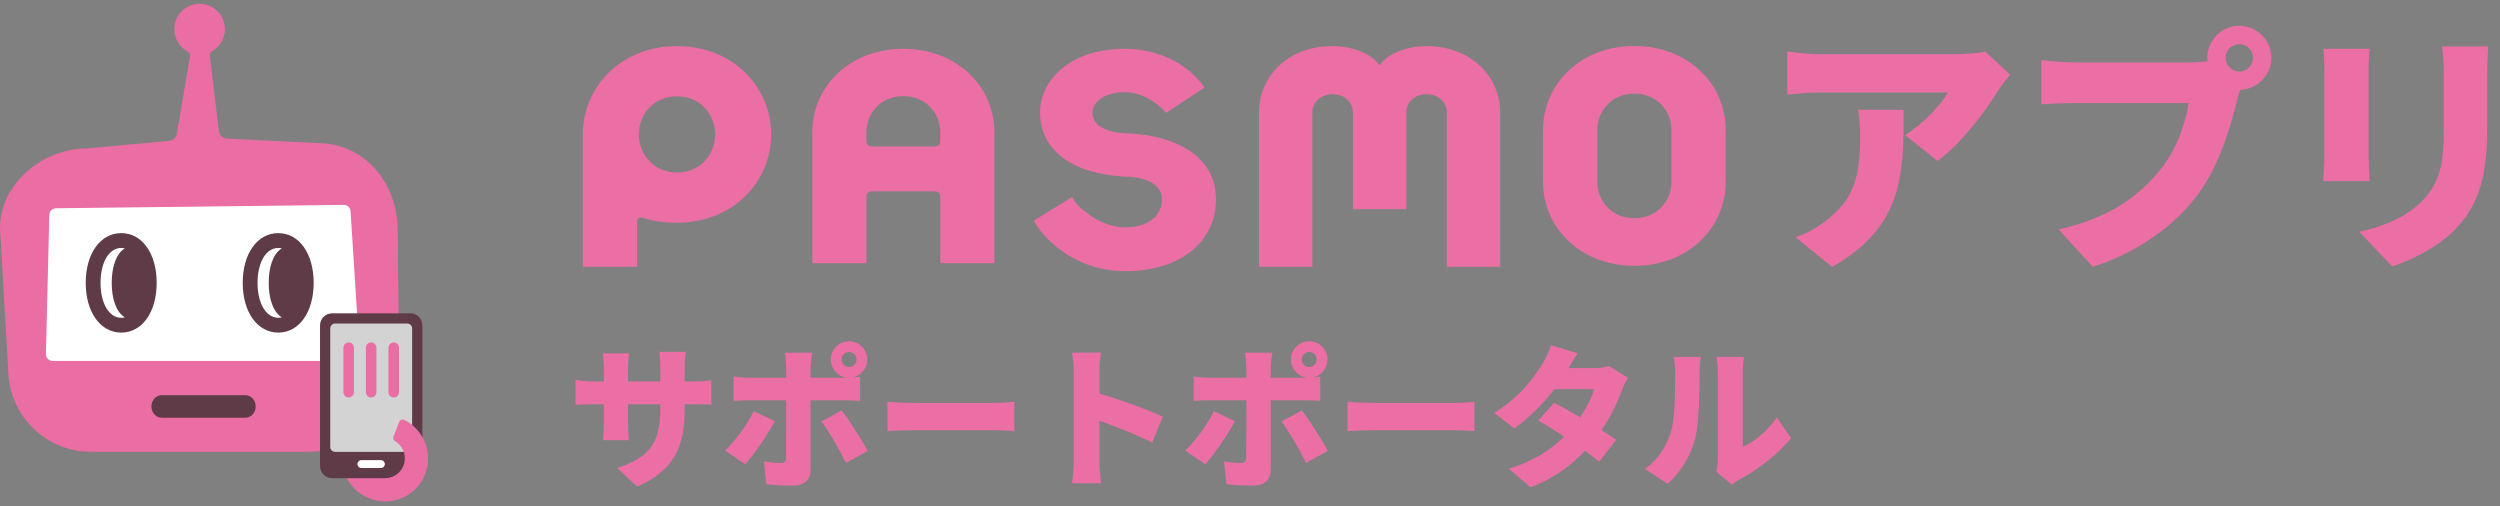 <?xml version="1.0" encoding="UTF-8"?>
<svg width="163px" height="33px" viewBox="0 0 163 33" version="1.1" xmlns="http://www.w3.org/2000/svg" xmlns:xlink="http://www.w3.org/1999/xlink">
    <rect x="0" y="0" width="163" height="33" fill="#808080" stroke="none"/>
    <title>10_portal/xxx/logo/3</title>
    <g id="layout" stroke="none" stroke-width="1" fill="none" fill-rule="evenodd">
        <g id="サポートポータル/サポートセンター" transform="translate(-19, -13)">
            <g id="10_portal/xxx/logo/3" transform="translate(19, 13)">
                <g id="Group" transform="translate(38, 1.68)" fill="#EB6EA5" fill-rule="nonzero">
                    <g id="logo/pasmo" transform="translate(0, 1.32)">
                        <path d="M3.54,14.395 L3.54,11.52 C3.54,11.213 3.678,11.141 3.951,11.209 C4.531,11.384 5.044,11.522 6.141,11.522 C9.825,11.522 12.28,8.833 12.28,5.764 C12.28,2.699 9.825,0.008 6.141,0.008 C2.456,0.008 0,2.699 0,5.764 L0,14.395 L3.54,14.395 Z M8.63,5.764 C8.63,6.97 7.745,8.246 6.141,8.246 C4.537,8.246 3.65,6.97 3.65,5.764 C3.65,4.559 4.537,3.283 6.141,3.283 C7.745,3.283 8.63,4.559 8.63,5.764 L8.63,5.764 Z M18.493,14.162 L18.493,9.833 C18.493,9.604 18.625,9.476 18.855,9.476 L22.943,9.476 C23.174,9.476 23.306,9.604 23.306,9.833 L23.306,14.162 L26.833,14.162 L26.833,5.575 C26.833,2.715 24.459,0.181 20.897,0.181 C17.338,0.181 14.965,2.715 14.965,5.575 L14.965,14.162 L18.493,14.162 Z M23.306,6.193 C23.306,6.421 23.174,6.55 22.943,6.55 L18.855,6.55 C18.625,6.55 18.493,6.421 18.493,6.193 L18.493,5.607 C18.493,4.471 19.35,3.268 20.897,3.268 C22.448,3.268 23.306,4.471 23.306,5.607 L23.306,6.193 Z M40.533,2.71 C40.449,2.577 40.359,2.436 40.095,2.166 C38.98,0.902 37.172,0.181 35.362,0.181 C31.618,0.181 29.811,2.347 29.811,4.332 C29.811,6.707 31.782,8.332 35.331,8.515 C35.331,8.515 37.762,8.452 37.762,10.017 C37.762,10.89 37.075,11.823 35.362,11.823 C34.136,11.823 32.985,11.095 32.273,10.374 L32.273,10.381 C32.273,10.381 32.005,10.061 31.901,9.844 L29.413,11.381 C29.466,11.528 29.712,11.881 29.727,11.904 C30.768,13.266 32.665,14.68 35.362,14.68 C39.112,14.68 41.282,12.635 41.282,10.017 C41.282,7.1 38.553,5.805 35.397,5.687 C35.397,5.687 33.228,5.687 33.228,4.332 C33.228,3.85 33.753,3.009 35.362,3.009 C36.021,3.009 36.842,3.28 37.565,3.91 C37.861,4.152 37.95,4.28 38.024,4.36 L40.533,2.71 Z M74.516,8.877 L74.516,5.454 C74.516,2.547 72.133,0 68.56,0 C64.987,0 62.605,2.547 62.605,5.454 L62.605,8.877 C62.605,11.783 64.987,14.331 68.56,14.331 C72.133,14.331 74.516,11.783 74.516,8.877 L74.516,8.877 Z M70.977,8.877 C70.977,10.019 70.117,11.227 68.56,11.227 C67.005,11.227 66.147,10.019 66.147,8.877 L66.147,5.454 C66.147,4.312 67.005,3.103 68.56,3.103 C70.117,3.103 70.977,4.312 70.977,5.454 L70.977,8.877 Z M55.046,0.008 C53.77,0.008 52.501,0.46 51.952,1.26 C51.401,0.46 50.132,0.008 48.856,0.008 C45.972,0.008 44.086,1.989 44.086,4.337 L44.086,14.395 L47.57,14.395 L47.57,4.337 C47.57,3.612 48.174,3.142 48.89,3.142 C49.605,3.142 50.21,3.612 50.21,4.337 L50.21,10.635 L53.693,10.635 L53.693,4.337 C53.693,3.612 54.297,3.142 55.012,3.142 C55.729,3.142 56.332,3.612 56.332,4.337 L56.332,14.395 L59.815,14.395 L59.815,4.337 C59.815,1.989 57.894,0.008 55.046,0.008" id="logo"></path>
                    </g>
                    <g id="アプリ" transform="translate(78.531, 0)">
                        <path d="M4.617,5.477 C4.719,6.084 4.752,6.572 4.752,7.162 C4.752,9.909 4.331,11.342 2.46,12.757 C1.753,13.296 1.129,13.583 0.539,13.785 L2.915,15.723 C7.668,13.077 7.583,9.437 7.583,5.477 L4.617,5.477 Z M12.909,1.685 C12.555,1.786 11.443,1.854 10.886,1.854 L2.14,1.854 C1.399,1.854 0.691,1.769 0,1.668 L0,4.483 C0.876,4.398 1.399,4.348 2.14,4.348 L10.465,4.348 C10.094,5.056 8.932,6.336 7.685,7.128 L9.791,8.814 C11.308,7.718 12.909,5.612 13.768,4.196 C13.937,3.927 14.324,3.438 14.527,3.185 L12.909,1.685 Z" id="Shape"></path>
                        <path d="M29.474,2.983 C28.986,2.983 28.581,2.578 28.581,2.09 C28.581,1.601 28.986,1.197 29.474,1.197 C29.963,1.197 30.368,1.601 30.368,2.09 C30.368,2.578 29.963,2.983 29.474,2.983 Z M18.756,2.393 C18.2,2.393 17.088,2.309 16.566,2.241 L16.566,5.123 C17.004,5.089 17.931,5.039 18.756,5.039 L26.171,5.039 C25.952,6.387 25.396,8.055 24.318,9.387 C22.986,11.038 21.082,12.521 17.695,13.28 L19.919,15.723 C22.885,14.762 25.261,13.027 26.778,10.988 C28.227,9.033 28.918,6.471 29.323,4.887 C29.373,4.685 29.441,4.432 29.525,4.179 C30.637,4.146 31.564,3.219 31.564,2.09 C31.564,0.944 30.62,0 29.474,0 C28.328,0 27.385,0.944 27.385,2.09 C27.385,2.157 27.385,2.241 27.402,2.309 C26.947,2.376 26.475,2.393 26.188,2.393 L18.756,2.393 Z" id="Shape"></path>
                        <path d="M34.951,1.5 C35.002,1.921 35.019,2.511 35.019,2.831 L35.019,8.544 C35.019,9.066 34.951,9.791 34.935,10.128 L37.968,10.128 C37.934,9.69 37.901,8.982 37.901,8.561 L37.901,2.831 C37.901,2.224 37.934,1.921 37.968,1.5 L34.951,1.5 Z M42.687,1.348 C42.754,1.854 42.805,2.427 42.805,3.168 L42.805,6.657 C42.805,8.982 42.569,10.179 41.439,11.375 C40.428,12.42 39.046,13.044 37.294,13.431 L39.434,15.689 C40.664,15.302 42.434,14.442 43.563,13.263 C44.844,11.914 45.636,10.229 45.636,6.842 L45.636,3.168 C45.636,2.427 45.669,1.854 45.703,1.348 L42.687,1.348 Z" id="Shape"></path>
                    </g>
                </g>
                <g id="サポートポータル-for-Apple-P" transform="translate(37.52, 22.25)" fill="#EB6EA5" fill-rule="nonzero">
                    <path d="M7.12,2.62 L7.12,1.68 C7.12,1.27 7.16,0.95 7.19,0.69 L5.47,0.69 C5.51,0.94 5.53,1.27 5.53,1.68 L5.53,2.62 L3.43,2.62 L3.43,1.8 C3.43,1.37 3.47,1.03 3.5,0.79 L1.78,0.79 C1.81,1.03 1.85,1.38 1.85,1.79 L1.85,2.62 L1.13,2.62 C0.59,2.62 0.23,2.55 0,2.51 L0,4.15 C0.29,4.13 0.59,4.11 1.13,4.11 L1.85,4.11 L1.85,5.32 C1.85,5.81 1.82,6.2 1.79,6.45 L3.48,6.45 C3.46,6.2 3.43,5.81 3.43,5.32 L3.43,4.11 L5.53,4.11 L5.53,4.47 C5.53,6.73 4.72,7.6 2.72,8.26 L4.02,9.48 C6.51,8.39 7.12,6.8 7.12,4.43 L7.12,4.11 L7.66,4.11 C8.23,4.11 8.58,4.11 8.86,4.14 L8.86,2.54 C8.51,2.6 8.23,2.62 7.65,2.62 L7.12,2.62 Z" id="Path"></path>
                    <path d="M11.62,4.56 C11.2,5.43 10.43,6.48 9.76,7.13 L11.07,8.02 C11.6,7.44 12.52,6.11 13,5.21 L11.62,4.56 Z M17.35,1.19 C17.35,0.92 17.57,0.7 17.84,0.7 C18.11,0.7 18.33,0.92 18.33,1.19 C18.33,1.46 18.11,1.68 17.84,1.68 C17.57,1.68 17.35,1.46 17.35,1.19 Z M17.49,3.85 C17.78,3.85 18.22,3.86 18.56,3.89 L18.56,2.31 C18.43,2.33 18.26,2.34 18.07,2.36 C18.62,2.25 19.03,1.77 19.03,1.19 C19.03,0.53 18.5,0 17.84,0 C17.18,0 16.65,0.53 16.65,1.19 C16.65,1.81 17.12,2.32 17.73,2.38 C17.64,2.38 17.55,2.38 17.48,2.38 L15.33,2.38 L15.33,1.72 C15.33,1.45 15.41,0.89 15.44,0.75 L13.65,0.75 C13.69,0.94 13.74,1.43 13.74,1.71 L13.74,2.38 L11.34,2.38 C11.03,2.38 10.62,2.34 10.31,2.3 L10.31,3.89 C10.6,3.86 11.04,3.85 11.34,3.85 L13.74,3.85 C13.74,4.38 13.74,7.32 13.73,7.6 C13.72,7.86 13.63,7.94 13.38,7.94 C13.14,7.94 12.71,7.91 12.29,7.83 L12.44,9.32 C13,9.39 13.58,9.41 14.18,9.41 C14.95,9.41 15.33,9 15.33,8.39 L15.33,3.85 L17.49,3.85 Z M16.04,5.23 C16.5,5.84 17.19,7.03 17.64,7.93 L19.06,7.15 C18.66,6.42 17.86,5.15 17.36,4.51 L16.04,5.23 Z" id="Shape"></path>
                    <path d="M20.34,5.86 C20.75,5.83 21.5,5.8 22.07,5.8 L27.38,5.8 C27.79,5.8 28.35,5.85 28.61,5.86 L28.61,3.95 C28.32,3.97 27.83,4.02 27.38,4.02 L22.07,4.02 C21.58,4.02 20.74,3.98 20.34,3.95 L20.34,5.86 Z" id="Path"></path>
                    <path d="M38.29,4.92 C37.45,4.51 35.51,3.8 34.16,3.41 L34.16,2.04 C34.16,1.56 34.22,1.12 34.26,0.74 L32.37,0.74 C32.45,1.12 32.49,1.64 32.49,2.04 L32.49,7.75 C32.49,8.16 32.44,8.83 32.37,9.26 L34.27,9.26 C34.22,8.81 34.16,8.02 34.16,7.75 L34.16,5.18 C35.22,5.56 36.59,6.09 37.6,6.61 L38.29,4.92 Z" id="Path"></path>
                    <path d="M41.62,4.56 C41.2,5.43 40.43,6.48 39.76,7.13 L41.07,8.02 C41.6,7.44 42.52,6.11 43,5.21 L41.62,4.56 Z M47.35,1.19 C47.35,0.92 47.57,0.7 47.84,0.7 C48.11,0.7 48.33,0.92 48.33,1.19 C48.33,1.46 48.11,1.68 47.84,1.68 C47.57,1.68 47.35,1.46 47.35,1.19 Z M47.49,3.85 C47.78,3.85 48.22,3.86 48.56,3.89 L48.56,2.31 C48.43,2.33 48.26,2.34 48.07,2.36 C48.62,2.25 49.03,1.77 49.03,1.19 C49.03,0.53 48.5,0 47.84,0 C47.18,0 46.65,0.53 46.65,1.19 C46.65,1.81 47.12,2.32 47.73,2.38 C47.64,2.38 47.55,2.38 47.48,2.38 L45.33,2.38 L45.33,1.72 C45.33,1.45 45.41,0.89 45.44,0.75 L43.65,0.75 C43.69,0.94 43.74,1.43 43.74,1.71 L43.74,2.38 L41.34,2.38 C41.03,2.38 40.62,2.34 40.31,2.3 L40.31,3.89 C40.6,3.86 41.04,3.85 41.34,3.85 L43.74,3.85 C43.74,4.38 43.74,7.32 43.73,7.6 C43.72,7.86 43.63,7.94 43.38,7.94 C43.14,7.94 42.71,7.91 42.29,7.83 L42.44,9.32 C43,9.39 43.58,9.41 44.18,9.41 C44.95,9.41 45.33,9 45.33,8.39 L45.33,3.85 L47.49,3.85 Z M46.04,5.23 C46.5,5.84 47.19,7.03 47.64,7.93 L49.06,7.15 C48.66,6.42 47.86,5.15 47.36,4.51 L46.04,5.23 Z" id="Shape"></path>
                    <path d="M50.34,5.86 C50.75,5.83 51.5,5.8 52.07,5.8 L57.38,5.8 C57.79,5.8 58.35,5.85 58.61,5.86 L58.61,3.95 C58.32,3.97 57.83,4.02 57.38,4.02 L52.07,4.02 C51.58,4.02 50.74,3.98 50.34,3.95 L50.34,5.86 Z" id="Path"></path>
                    <path d="M67.4,1.62 C67.14,1.7 66.74,1.75 66.41,1.75 L64.75,1.75 C64.9,1.49 65.13,1.1 65.35,0.79 L63.6,0.25 C63.49,0.64 63.25,1.16 63.07,1.44 C62.54,2.28 61.67,3.58 59.9,4.67 L61.21,5.68 C62.15,5.03 63.11,4.07 63.84,3.12 L66.41,3.12 C66.29,3.62 65.93,4.33 65.51,4.95 C64.91,4.6 64.3,4.27 63.81,4.01 L62.78,5.17 C63.25,5.44 63.85,5.81 64.46,6.21 C63.68,6.99 62.62,7.76 60.86,8.31 L62.27,9.53 C63.82,8.93 64.94,8.08 65.82,7.14 C66.18,7.4 66.51,7.65 66.75,7.86 L67.85,6.43 C67.6,6.25 67.27,6.03 66.9,5.79 C67.54,4.86 67.98,3.9 68.23,3.2 C68.34,2.9 68.49,2.6 68.62,2.38 L67.4,1.62 Z" id="Path"></path>
                    <path d="M71.21,9.3 C72.08,8.51 72.69,7.52 73,6.36 C73.26,5.35 73.29,3.26 73.29,2.03 C73.29,1.55 73.37,1.02 73.37,1.02 L71.59,1.02 C71.66,1.29 71.7,1.58 71.7,2.05 C71.7,3.3 71.69,5.14 71.41,5.96 C71.15,6.75 70.64,7.69 69.73,8.32 L71.21,9.3 Z M75.4,9.35 C75.54,9.25 75.65,9.14 75.88,9.02 C76.99,8.45 78.45,7.34 79.26,6.31 L78.33,4.97 C77.71,5.85 76.86,6.57 76.11,6.88 L76.11,1.96 C76.11,1.47 76.19,1.02 76.19,1.02 L74.39,1.02 C74.39,1.02 74.48,1.46 74.48,1.95 L74.48,7.69 C74.48,8 74.44,8.31 74.39,8.52 L75.4,9.35 Z" id="Shape"></path>
                </g>
                <g id="10_portal/xxx/icon/1" transform="translate(0, 0.248)">
                    <g id="Group" transform="translate(0, 0)">
                        <path d="M20.672,9.079 L14.789,8.788 C14.523,8.774 14.305,8.57 14.273,8.304 L13.682,3.367 C13.668,3.258 13.725,3.154 13.821,3.101 C14.323,2.817 14.663,2.276 14.663,1.656 C14.663,0.742 13.925,0 13.014,0 C12.104,0 11.365,0.742 11.365,1.656 C11.365,2.292 11.724,2.843 12.247,3.121 C12.352,3.176 12.412,3.288 12.393,3.404 L11.528,8.483 C11.486,8.728 11.284,8.915 11.036,8.938 L5.67,9.426 C2.805,9.426 0,11.728 0,14.606 L0.53,23.782 C0.53,26.781 2.95,29.212 5.935,29.212 L20.094,29.212 C23.364,29.212 26.014,26.549 26.014,23.264 L25.933,14.825 C25.933,11.684 23.798,9.079 20.672,9.079" id="fill" fill="#EA6DA4"></path>
                        <path d="M15.999,26.987 L10.546,26.987 C10.175,26.987 9.873,26.658 9.873,26.252 C9.873,25.847 10.175,25.518 10.546,25.518 L15.999,25.518 C16.37,25.518 16.671,25.847 16.671,26.252 C16.671,26.658 16.37,26.987 15.999,26.987" id="fill" fill="#5E3B46"></path>
                        <path d="M23.012,23.286 L3.434,23.286 C3.191,23.286 2.994,23.09 2.994,22.847 L3.214,13.771 C3.214,13.528 3.411,13.331 3.654,13.331 L22.418,13.111 C22.662,13.111 22.858,13.308 22.858,13.551 L23.451,22.847 C23.451,23.09 23.255,23.286 23.012,23.286" id="fill" fill="#FFFFFF"></path>
                        <path d="M6.555,18.194 C6.555,16.854 7.112,15.917 7.909,15.917 C7.988,15.917 8.063,15.929 8.136,15.947 C7.563,16.296 7.284,17.177 7.284,18.194 C7.284,19.212 7.563,20.093 8.136,20.442 C8.063,20.46 7.988,20.472 7.909,20.472 C7.112,20.472 6.555,19.535 6.555,18.194 M7.909,14.952 C6.543,14.952 5.589,16.285 5.589,18.194 C5.589,20.104 6.543,21.437 7.909,21.437 C9.267,21.437 10.215,20.104 10.215,18.194 C10.215,16.285 9.267,14.952 7.909,14.952" id="fill" fill="#5E3B46"></path>
                        <path d="M16.791,18.194 C16.791,16.854 17.348,15.917 18.146,15.917 C18.224,15.917 18.299,15.929 18.373,15.947 C17.798,16.296 17.52,17.177 17.52,18.194 C17.52,19.212 17.799,20.093 18.373,20.442 C18.299,20.46 18.224,20.472 18.146,20.472 C17.348,20.472 16.791,19.535 16.791,18.194 M18.146,14.952 C16.779,14.952 15.825,16.285 15.825,18.194 C15.825,20.104 16.779,21.437 18.146,21.437 C19.503,21.437 20.451,20.104 20.451,18.194 C20.451,16.285 19.503,14.952 18.146,14.952" id="fill" fill="#5E3B46"></path>
                        <path d="M27.285,31.398 C28.208,30.256 28.07,28.529 26.977,27.548 C26.793,27.384 26.59,27.245 26.374,27.135 C26.242,27.067 26.081,27.123 26.027,27.261 L25.653,28.219 C25.61,28.33 25.653,28.456 25.755,28.516 C25.869,28.582 25.973,28.666 26.064,28.766 C26.452,29.19 26.505,29.849 26.195,30.332 C25.765,31.001 24.86,31.123 24.27,30.628 C23.866,30.29 23.712,29.748 23.862,29.258 C23.896,29.147 23.837,29.028 23.732,28.977 L22.806,28.532 C22.673,28.468 22.517,28.536 22.466,28.675 C22.065,29.773 22.387,31.019 23.299,31.784 C24.498,32.79 26.297,32.62 27.285,31.398" id="fill" fill="#EA6DA4"></path>
                        <path d="M26.751,30.931 L21.652,30.931 C21.218,30.931 20.866,30.579 20.866,30.144 L20.866,20.967 C20.866,20.533 21.218,20.18 21.652,20.18 L26.751,20.18 C27.186,20.18 27.538,20.533 27.538,20.967 L27.538,30.144 C27.538,30.579 27.186,30.931 26.751,30.931" id="fill" fill="#5E3B46"></path>
                        <path d="M26.556,29.212 L21.847,29.212 C21.674,29.212 21.533,29.071 21.533,28.898 L21.533,21.162 C21.533,20.988 21.674,20.848 21.847,20.848 L26.556,20.848 C26.729,20.848 26.871,20.988 26.871,21.162 L26.871,28.898 C26.871,29.071 26.729,29.212 26.556,29.212" id="fill" fill="#D2D3D2"></path>
                        <path d="M25.328,25.323 L25.328,22.42 C25.328,22.23 25.481,22.077 25.671,22.077 C25.86,22.077 26.014,22.23 26.014,22.42 L26.014,25.323 C26.014,25.512 25.86,25.666 25.671,25.666 C25.481,25.666 25.328,25.512 25.328,25.323" id="fill" fill="#EA6DA4"></path>
                        <path d="M22.39,25.323 L22.39,22.42 C22.39,22.23 22.543,22.077 22.733,22.077 C22.922,22.077 23.076,22.23 23.076,22.42 L23.076,25.323 C23.076,25.512 22.922,25.666 22.733,25.666 C22.543,25.666 22.39,25.512 22.39,25.323" id="fill" fill="#EA6DA4"></path>
                        <path d="M23.855,25.323 L23.855,22.42 C23.855,22.23 24.009,22.077 24.198,22.077 C24.387,22.077 24.542,22.23 24.542,22.42 L24.542,25.323 C24.542,25.512 24.387,25.666 24.198,25.666 C24.009,25.666 23.855,25.512 23.855,25.323" id="fill" fill="#EA6DA4"></path>
                        <path d="M23.563,29.752 L24.833,29.752 C24.975,29.752 25.091,29.868 25.091,30.009 C25.091,30.151 24.975,30.267 24.833,30.267 L23.563,30.267 C23.421,30.267 23.306,30.151 23.306,30.009 C23.306,29.868 23.421,29.752 23.563,29.752" id="fill" fill="#FFFFFF"></path>
                        <path d="M27.285,31.398 C28.208,30.256 28.07,28.529 26.977,27.548 C26.793,27.384 26.59,27.245 26.374,27.135 C26.242,27.067 26.081,27.123 26.027,27.261 L25.653,28.219 C25.61,28.33 25.653,28.456 25.755,28.516 C25.869,28.582 25.973,28.666 26.064,28.766 C26.452,29.19 26.505,29.849 26.195,30.332 C25.941,30.728 25.52,30.932 25.096,30.931 L25.096,32.439 C25.915,32.441 26.728,32.086 27.285,31.398" id="fill" fill="#EA6DA4"></path>
                    </g>
                </g>
            </g>
        </g>
    </g>
</svg>